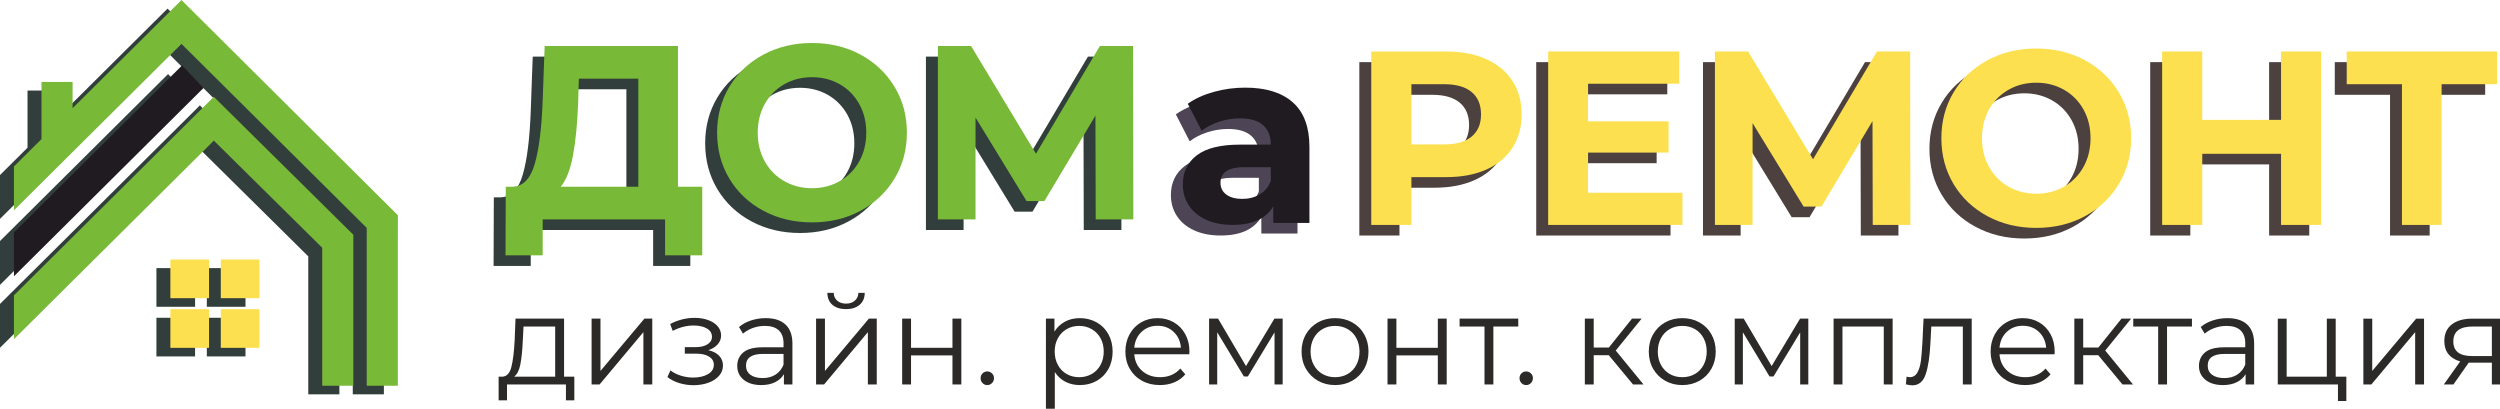 <?xml version="1.0" encoding="UTF-8"?> <svg xmlns="http://www.w3.org/2000/svg" xmlns:xlink="http://www.w3.org/1999/xlink" xmlns:xodm="http://www.corel.com/coreldraw/odm/2003" xml:space="preserve" width="3696.85mm" height="604.393mm" version="1.1" style="shape-rendering:geometricPrecision; text-rendering:geometricPrecision; image-rendering:optimizeQuality; fill-rule:evenodd; clip-rule:evenodd" viewBox="0 0 358983.18 58689.65"> <defs> <style type="text/css"> .fil3 {fill:#1F1B20} .fil1 {fill:#323E3C} .fil2 {fill:#79B938} .fil4 {fill:#FDE050} .fil0 {fill:#2B2A29;fill-rule:nonzero} .fil8 {fill:#1F1B20;fill-rule:nonzero} .fil7 {fill:#323E3C;fill-rule:nonzero} .fil6 {fill:#4C413F;fill-rule:nonzero} .fil5 {fill:#4D4455;fill-rule:nonzero} .fil10 {fill:#79B938;fill-rule:nonzero} .fil9 {fill:#FDE050;fill-rule:nonzero} </style> </defs> <g id="Слой_x0020_1">  <g id="_1762264606032"> <path class="fil0" d="M82469.02 54090.06l0 3395.79 -1203.79 0 0 -2281.83 -8462.52 0 0 2281.83 -1203.8 0 0 -3395.79 539.02 0c634.83,-35.94 1066.05,-503.08 1293.63,-1401.44 227.58,-898.35 383.29,-2156.05 467.14,-3773.1l125.77 -3162.21 6971.25 0 0 8336.75 1473.3 0zm-7402.45 -5102.66c-59.89,1341.54 -173.68,2446.52 -341.37,3314.93 -167.7,868.41 -467.15,1464.33 -898.36,1787.73l5893.21 0 0 -7204.82 -4545.69 0 -107.8 2102.16zm9881.92 -3234.09l1275.66 0 0 7510.26 6306.46 -7510.26 1131.94 0 0 9450.71 -1275.67 0 0 -7510.26 -6288.49 7510.26 -1149.9 0 0 -9450.71zm16763.34 4527.71c670.76,155.72 1188.82,425.22 1554.15,808.53 365.34,383.29 548,850.45 548,1401.43 0,550.99 -188.66,1042.09 -565.97,1473.31 -377.31,431.21 -889.38,763.61 -1536.18,997.17 -646.82,233.58 -1359.52,350.37 -2138.09,350.37 -682.76,0 -1353.53,-98.82 -2012.32,-296.46 -658.8,-197.64 -1233.75,-488.11 -1724.85,-871.4l431.21 -952.26c431.21,323.41 934.29,574.95 1509.24,754.62 574.95,179.66 1155.89,269.51 1742.81,269.51 874.4,0 1590.09,-164.7 2147.07,-494.1 556.98,-329.39 835.47,-775.58 835.47,-1338.55 0,-503.08 -227.59,-895.37 -682.76,-1176.85 -455.16,-281.49 -1078.02,-422.23 -1868.58,-422.23l-1617.03 0 0 -934.29 1545.17 0c706.71,0 1275.67,-134.75 1706.89,-404.26 431.21,-269.52 646.82,-631.84 646.82,-1087.01 0,-503.08 -242.56,-898.36 -727.68,-1185.83 -485.11,-287.48 -1116.95,-431.21 -1895.53,-431.21 -1018.14,0 -2024.29,257.53 -3018.47,772.59l-359.35 -988.19c1125.94,-586.93 2293.81,-880.39 3503.59,-880.39 718.68,0 1368.5,104.81 1949.43,314.43 580.94,209.62 1036.1,506.07 1365.5,889.38 329.4,383.29 494.1,826.48 494.1,1329.56 0,479.13 -164.7,904.35 -494.1,1275.67 -329.4,371.32 -775.58,646.82 -1338.55,826.48zm8246.91 -4599.58c1233.74,0 2180.01,308.44 2838.8,925.31 658.8,616.87 988.2,1530.2 988.2,2739.99l0 5857.29 -1221.77 0 0 -1473.31c-287.48,491.11 -709.7,874.4 -1266.69,1149.9 -556.98,275.5 -1218.77,413.24 -1985.36,413.24 -1054.08,0 -1892.54,-251.53 -2515.4,-754.61 -622.86,-503.08 -934.29,-1167.86 -934.29,-1994.36 0,-802.54 290.47,-1449.34 871.4,-1940.45 580.94,-491.1 1506.25,-736.65 2775.93,-736.65l3000.51 0 0 -574.95c0,-814.51 -227.59,-1434.37 -682.75,-1859.59 -455.17,-425.22 -1119.95,-637.84 -1994.36,-637.84 -598.91,0 -1173.86,98.81 -1724.85,296.45 -550.98,197.64 -1024.12,470.14 -1419.4,817.51l-574.95 -952.26c479.12,-407.25 1054.07,-721.68 1724.84,-943.27 670.77,-221.59 1377.48,-332.39 2120.13,-332.39zm-449.18 8606.25c718.68,0 1335.55,-164.7 1850.61,-494.1 515.07,-329.39 898.36,-805.53 1149.9,-1428.39l0 -1545.17 -2964.58 0c-1617.03,0 -2425.56,562.97 -2425.56,1688.91 0,550.98 209.62,985.19 628.85,1302.62 419.23,317.42 1006.15,476.13 1760.78,476.13zm7671.97 -8534.39l1275.66 0 0 7510.26 6306.46 -7510.26 1131.94 0 0 9450.71 -1275.67 0 0 -7510.26 -6288.49 7510.26 -1149.9 0 0 -9450.71zm4294.14 -1365.5c-814.51,0 -1461.33,-203.63 -1940.45,-610.89 -479.13,-407.25 -724.68,-982.2 -736.65,-1724.84l916.32 0c11.97,467.14 179.67,841.46 503.08,1122.94 323.4,281.49 742.64,422.23 1257.7,422.23 515.06,0 937.29,-140.74 1266.68,-422.23 329.4,-281.48 500.09,-655.8 512.06,-1122.94l916.32 0c-11.97,742.64 -260.52,1317.59 -745.63,1724.84 -485.12,407.26 -1134.93,610.89 -1949.43,610.89zm8067.24 1365.5l1275.66 0 0 4186.34 5947.13 0 0 -4186.34 1275.66 0 0 9450.71 -1275.66 0 0 -4168.37 -5947.13 0 0 4168.37 -1275.66 0 0 -9450.71zm12217.64 9540.54c-263.51,0 -488.11,-95.82 -673.76,-287.47 -185.67,-191.65 -278.49,-425.22 -278.49,-700.72 0,-275.5 92.82,-506.07 278.49,-691.73 185.66,-185.67 410.25,-278.5 673.76,-278.5 263.52,0 491.1,92.83 682.76,278.5 191.65,185.66 287.47,416.23 287.47,691.73 0,275.5 -95.82,509.07 -287.47,700.72 -191.66,191.65 -419.23,287.47 -682.76,287.47zm13295.68 -9612.41c886.38,0 1688.91,200.63 2407.6,601.9 718.68,401.27 1281.65,967.24 1688.91,1697.89 407.25,730.67 610.88,1563.14 610.88,2497.43 0,946.27 -203.63,1784.73 -610.88,2515.4 -407.26,730.67 -967.24,1296.63 -1679.93,1697.89 -712.69,401.27 -1518.23,601.9 -2416.58,601.9 -766.6,0 -1458.33,-158.71 -2075.2,-476.13 -616.87,-317.42 -1122.94,-781.57 -1518.23,-1392.45l0 5264.37 -1275.66 0 0 -12936.34 1221.77 0 0 1868.58c383.29,-622.86 889.37,-1101.99 1518.22,-1437.38 628.85,-335.38 1338.56,-503.07 2129.11,-503.07zm-89.84 8480.48c658.8,0 1257.71,-152.72 1796.72,-458.16 539.01,-305.44 961.24,-739.65 1266.68,-1302.62 305.44,-562.97 458.16,-1203.8 458.16,-1922.49 0,-718.68 -152.72,-1356.51 -458.16,-1913.5 -305.43,-556.99 -727.67,-991.19 -1266.68,-1302.62 -539.01,-311.43 -1137.92,-467.14 -1796.72,-467.14 -670.77,0 -1272.67,155.72 -1805.69,467.14 -533.03,311.43 -952.26,745.63 -1257.71,1302.62 -305.43,556.99 -458.16,1194.81 -458.16,1913.5 0,718.68 152.73,1359.52 458.16,1922.49 305.44,562.97 724.68,997.17 1257.71,1302.62 533.02,305.44 1134.92,458.16 1805.69,458.16zm15811.08 -3287.99l-7905.54 0c71.87,982.21 449.18,1775.75 1131.94,2380.65 682.75,604.9 1545.18,907.34 2587.27,907.34 586.92,0 1125.93,-104.81 1617.03,-314.43 491.11,-209.61 916.32,-518.05 1275.67,-925.31l718.68 826.49c-419.23,503.07 -943.27,886.38 -1572.12,1149.89 -628.85,263.52 -1320.58,395.28 -2075.2,395.28 -970.23,0 -1829.66,-206.62 -2578.29,-619.86 -748.62,-413.24 -1332.55,-985.2 -1751.8,-1715.86 -419.23,-730.67 -628.84,-1557.16 -628.84,-2479.47 0,-922.3 200.63,-1748.8 601.9,-2479.46 401.27,-730.66 952.26,-1299.62 1652.97,-1706.88 700.72,-407.25 1488.28,-610.88 2362.68,-610.88 874.39,0 1658.96,203.63 2353.69,610.88 694.73,407.26 1239.73,973.22 1635.01,1697.89 395.28,724.68 592.91,1554.16 592.91,2488.45l-17.96 395.28zm-4563.65 -4096.5c-910.34,0 -1673.94,290.46 -2290.81,871.4 -616.88,580.94 -967.24,1338.56 -1051.09,2272.84l6701.74 0c-83.84,-934.29 -434.21,-1691.9 -1051.08,-2272.84 -616.87,-580.94 -1386.46,-871.4 -2308.77,-871.4zm17967.13 -1024.13l0 9450.71 -1167.86 0 0 -7474.33 -3827 6324.43 -574.94 0 -3827 -6342.39 0 7492.29 -1167.86 0 0 -9450.71 1293.63 0 4006.66 6809.54 4078.54 -6809.54 1185.83 0zm7528.23 9540.54c-910.34,0 -1730.83,-206.62 -2461.5,-619.86 -730.67,-413.24 -1305.61,-985.2 -1724.85,-1715.86 -419.23,-730.67 -628.84,-1557.16 -628.84,-2479.47 0,-922.3 209.61,-1748.8 628.84,-2479.46 419.24,-730.66 994.18,-1299.62 1724.85,-1706.88 730.67,-407.25 1551.16,-610.88 2461.5,-610.88 910.33,0 1730.83,203.63 2461.5,610.88 730.66,407.26 1302.62,976.22 1715.86,1706.88 413.24,730.67 619.86,1557.16 619.86,2479.46 0,922.31 -206.62,1748.81 -619.86,2479.47 -413.24,730.66 -985.2,1302.62 -1715.86,1715.86 -730.67,413.24 -1551.17,619.86 -2461.5,619.86zm0 -1131.93c670.77,0 1272.67,-152.72 1805.69,-458.16 533.03,-305.44 949.27,-739.65 1248.72,-1302.62 299.45,-562.97 449.18,-1203.8 449.18,-1922.49 0,-718.68 -149.73,-1359.51 -449.18,-1922.48 -299.45,-562.97 -715.69,-997.17 -1248.72,-1302.62 -533.02,-305.44 -1134.92,-458.16 -1805.69,-458.16 -670.77,0 -1272.67,152.72 -1805.7,458.16 -533.02,305.44 -952.26,739.65 -1257.7,1302.62 -305.44,562.97 -458.16,1203.79 -458.16,1922.48 0,718.68 152.72,1359.52 458.16,1922.49 305.43,562.97 724.68,997.17 1257.7,1302.62 533.03,305.44 1134.93,458.16 1805.7,458.16zm7528.23 -8408.62l1275.66 0 0 4186.34 5947.13 0 0 -4186.34 1275.66 0 0 9450.71 -1275.66 0 0 -4168.37 -5947.13 0 0 4168.37 -1275.66 0 0 -9450.71zm18775.65 1131.93l-3575.46 0 0 8318.78 -1275.67 0 0 -8318.78 -3575.45 0 0 -1131.93 8426.58 0 0 1131.93zm1131.93 8408.62c-263.51,0 -488.11,-95.82 -673.76,-287.47 -185.67,-191.65 -278.49,-425.22 -278.49,-700.72 0,-275.5 92.82,-506.07 278.49,-691.73 185.66,-185.67 410.25,-278.5 673.76,-278.5 263.52,0 491.1,92.83 682.76,278.5 191.65,185.66 287.47,416.23 287.47,691.73 0,275.5 -95.82,509.07 -287.47,700.72 -191.66,191.65 -419.23,287.47 -682.76,287.47zm11858.31 -4294.14l-2156.06 0 0 4204.31 -1275.66 0 0 -9450.71 1275.66 0 0 4150.41 2174.03 0 3323.92 -4150.41 1383.47 0 -3719.19 4581.61 3988.7 4869.09 -1509.24 0 -3485.62 -4204.31zm10564.67 4294.14c-910.34,0 -1730.83,-206.62 -2461.5,-619.86 -730.67,-413.24 -1305.61,-985.2 -1724.85,-1715.86 -419.23,-730.67 -628.84,-1557.16 -628.84,-2479.47 0,-922.3 209.61,-1748.8 628.84,-2479.46 419.24,-730.66 994.18,-1299.62 1724.85,-1706.88 730.67,-407.25 1551.16,-610.88 2461.5,-610.88 910.33,0 1730.83,203.63 2461.5,610.88 730.66,407.26 1302.62,976.22 1715.86,1706.88 413.24,730.67 619.86,1557.16 619.86,2479.46 0,922.31 -206.62,1748.81 -619.86,2479.47 -413.24,730.66 -985.2,1302.62 -1715.86,1715.86 -730.67,413.24 -1551.17,619.86 -2461.5,619.86zm0 -1131.93c670.77,0 1272.67,-152.72 1805.69,-458.16 533.03,-305.44 949.27,-739.65 1248.72,-1302.62 299.45,-562.97 449.18,-1203.8 449.18,-1922.49 0,-718.68 -149.73,-1359.51 -449.18,-1922.48 -299.45,-562.97 -715.69,-997.17 -1248.72,-1302.62 -533.02,-305.44 -1134.92,-458.16 -1805.69,-458.16 -670.77,0 -1272.67,152.72 -1805.7,458.16 -533.02,305.44 -952.26,739.65 -1257.7,1302.62 -305.44,562.97 -458.16,1203.79 -458.16,1922.48 0,718.68 152.72,1359.52 458.16,1922.49 305.43,562.97 724.68,997.17 1257.7,1302.62 533.03,305.44 1134.93,458.16 1805.7,458.16zm18092.9 -8408.62l0 9450.71 -1167.86 0 0 -7474.33 -3827 6324.43 -574.94 0 -3827 -6342.39 0 7492.29 -1167.86 0 0 -9450.71 1293.63 0 4006.66 6809.54 4078.54 -6809.54 1185.83 0zm12109.85 0l0 9450.71 -1275.66 0 0 -8318.78 -5929.16 0 0 8318.78 -1275.66 0 0 -9450.71 8480.48 0zm11355.23 0l0 9450.71 -1275.67 0 0 -8318.78 -4527.72 0 -125.77 2335.73c-95.82,1964.41 -323.4,3473.65 -682.75,4527.72 -359.35,1054.07 -1000.17,1581.1 -1922.49,1581.1 -251.53,0 -556.98,-47.91 -916.32,-143.74l89.84 -1096c215.6,47.91 365.33,71.87 449.18,71.87 491.1,0 862.42,-227.59 1113.96,-682.75 251.54,-455.17 419.23,-1018.14 503.07,-1688.91 83.85,-670.77 155.72,-1557.16 215.61,-2659.14l161.7 -3377.82 6917.35 0zm11894.23 5120.63l-7905.54 0c71.87,982.21 449.18,1775.75 1131.94,2380.65 682.75,604.9 1545.18,907.34 2587.27,907.34 586.92,0 1125.93,-104.81 1617.03,-314.43 491.11,-209.61 916.32,-518.05 1275.67,-925.31l718.68 826.49c-419.23,503.07 -943.27,886.38 -1572.12,1149.89 -628.85,263.52 -1320.58,395.28 -2075.2,395.28 -970.23,0 -1829.66,-206.62 -2578.29,-619.86 -748.62,-413.24 -1332.55,-985.2 -1751.8,-1715.86 -419.23,-730.67 -628.84,-1557.16 -628.84,-2479.47 0,-922.3 200.63,-1748.8 601.9,-2479.46 401.27,-730.66 952.26,-1299.62 1652.97,-1706.88 700.72,-407.25 1488.28,-610.88 2362.68,-610.88 874.39,0 1658.96,203.63 2353.69,610.88 694.73,407.26 1239.73,973.22 1635.01,1697.89 395.28,724.68 592.91,1554.16 592.91,2488.45l-17.96 395.28zm-4563.65 -4096.5c-910.34,0 -1673.94,290.46 -2290.81,871.4 -616.88,580.94 -967.24,1338.56 -1051.09,2272.84l6701.74 0c-83.84,-934.29 -434.21,-1691.9 -1051.08,-2272.84 -616.87,-580.94 -1386.46,-871.4 -2308.77,-871.4zm10834.19 4222.27l-2156.06 0 0 4204.31 -1275.66 0 0 -9450.71 1275.66 0 0 4150.41 2174.03 0 3323.92 -4150.41 1383.47 0 -3719.19 4581.61 3988.7 4869.09 -1509.24 0 -3485.62 -4204.31zm13457.37 -4114.47l-3575.46 0 0 8318.78 -1275.67 0 0 -8318.78 -3575.45 0 0 -1131.93 8426.58 0 0 1131.93zm5102.67 -1203.79c1233.74,0 2180.01,308.44 2838.8,925.31 658.8,616.87 988.2,1530.2 988.2,2739.99l0 5857.29 -1221.77 0 0 -1473.31c-287.48,491.11 -709.7,874.4 -1266.69,1149.9 -556.98,275.5 -1218.77,413.24 -1985.36,413.24 -1054.08,0 -1892.54,-251.53 -2515.4,-754.61 -622.86,-503.08 -934.29,-1167.86 -934.29,-1994.36 0,-802.54 290.47,-1449.34 871.4,-1940.45 580.94,-491.1 1506.25,-736.65 2775.93,-736.65l3000.51 0 0 -574.95c0,-814.51 -227.59,-1434.37 -682.75,-1859.59 -455.17,-425.22 -1119.95,-637.84 -1994.36,-637.84 -598.91,0 -1173.86,98.81 -1724.85,296.45 -550.98,197.64 -1024.12,470.14 -1419.4,817.51l-574.95 -952.26c479.12,-407.25 1054.07,-721.68 1724.84,-943.27 670.77,-221.59 1377.48,-332.39 2120.13,-332.39zm-449.18 8606.25c718.68,0 1335.55,-164.7 1850.61,-494.1 515.07,-329.39 898.36,-805.53 1149.9,-1428.39l0 -1545.17 -2964.58 0c-1617.03,0 -2425.56,562.97 -2425.56,1688.91 0,550.98 209.62,985.19 628.85,1302.62 419.23,317.42 1006.15,476.13 1760.78,476.13zm17517.95 -197.64l0 3485.62 -1203.79 0 0 -2371.66 -8642.19 0 0 -9450.71 1275.66 0 0 8336.75 5767.45 0 0 -8336.75 1275.67 0 0 8336.75 1527.2 0zm2443.53 -8336.75l1275.66 0 0 7510.26 6306.46 -7510.26 1131.94 0 0 9450.71 -1275.67 0 0 -7510.26 -6288.49 7510.26 -1149.9 0 0 -9450.71zm19620.1 0l0 9450.71 -1167.86 0 0 -3126.28 -2964.57 0 -359.35 0 -2191.98 3126.28 -1383.48 0 2353.7 -3305.95c-730.67,-203.63 -1293.63,-550.99 -1688.91,-1042.09 -395.28,-491.1 -592.91,-1113.96 -592.91,-1868.57 0,-1054.08 359.34,-1856.61 1078.02,-2407.6 718.68,-550.99 1700.89,-826.49 2946.61,-826.49l3970.74 0zm-6701.74 3270.02c0,1401.44 892.37,2102.15 2677.11,2102.15l2856.77 0 0 -4240.24 -2766.93 0c-1844.63,0 -2766.94,712.7 -2766.94,2138.09z"></path> <polygon class="fil1" points="50655.87,56625.78 55123.72,56625.78 55123.72,35593.79 55133.66,32147.98 24283.09,1465.24 24060.26,1233.75 8420.72,16768.89 8420.72,12995.78 3952.83,12995.78 3952.83,21206.96 -0,25133.4 -0,31430.11 24055.28,7535.37 50655.87,33958.42 "></polygon> <polygon class="fil1" points="-0,34607.05 24134.84,10633.29 27233.34,13852.16 -0,40903.76 "></polygon> <polygon class="fil1" points="-0,43640.83 28363,15467.14 28689.54,15127.92 28697.03,15135.34 28703.14,15129.28 28944.12,15379.63 48701.29,34913.48 48732.93,34913.48 48732.93,56625.78 44265.09,56625.78 44265.09,36809.77 28704.27,21424.84 -0,49937.53 "></polygon> <polygon class="fil1" points="22460.95,38499.79 28012.31,38499.79 28012.31,44051.14 22460.95,44051.14 "></polygon> <polygon class="fil1" points="29699.49,38499.79 35250.85,38499.79 35250.85,44051.14 29699.49,44051.14 "></polygon> <polygon class="fil1" points="22460.95,45629.46 28012.31,45629.46 28012.31,51180.82 22460.95,51180.82 "></polygon> <polygon class="fil1" points="29699.49,45629.46 35250.85,45629.46 35250.85,51180.82 29699.49,51180.82 "></polygon> <polygon class="fil2" points="52659.65,55392.03 57127.53,55392.03 57127.53,34360.04 57137.43,30914.22 26286.88,231.5 26064.03,0 10424.5,15535.15 10424.5,11762.03 5956.62,11762.03 5956.62,19973.22 2003.78,23899.66 2003.78,30196.37 26059.07,6301.63 52659.65,32724.68 "></polygon> <polygon class="fil3" points="2003.78,33373.3 26138.63,9399.55 29237.13,12618.42 2003.78,39670 "></polygon> <polygon class="fil2" points="2003.78,42407.09 30366.79,14233.41 30693.32,13894.18 30700.82,13901.6 30706.93,13895.55 30947.9,14145.88 50705.08,33679.73 50736.74,33679.73 50736.74,55392.03 46268.87,55392.03 46268.87,35576.01 30708.04,20191.11 2003.78,48703.79 "></polygon> <polygon class="fil4" points="24464.74,37266.04 30016.09,37266.04 30016.09,42817.4 24464.74,42817.4 "></polygon> <polygon class="fil4" points="31703.27,37266.04 37254.62,37266.04 37254.62,42817.4 31703.27,42817.4 "></polygon> <polygon class="fil4" points="24464.74,44395.71 30016.09,44395.71 30016.09,49947.08 24464.74,49947.08 "></polygon> <polygon class="fil4" points="31703.27,44395.71 37254.62,44395.71 37254.62,49947.08 31703.27,49947.08 "></polygon> <path class="fil5" d="M177097.33 14108.1c2964.79,0 5241.74,705.61 6830.86,2116.85 1589.13,1411.23 2383.69,3539.96 2383.69,6386.14l0 10922.25 -5194.3 0 0 -2383.69c-1043.6,1778.88 -2988.5,2668.3 -5834.69,2668.3 -1470.53,0 -2745.39,-249.05 -3824.56,-747.13 -1079.18,-498.09 -1903.39,-1185.92 -2472.63,-2063.49 -569.24,-877.57 -853.86,-1873.74 -853.86,-2988.5 0,-1778.88 670.04,-3178.24 2010.12,-4198.13 1340.08,-1019.89 3409.5,-1529.83 6208.25,-1529.83l4411.59 0c0,-1209.63 -367.63,-2140.57 -1102.9,-2792.82 -735.26,-652.25 -1838.16,-978.37 -3308.69,-978.37 -1019.89,0 -2021.98,160.1 -3006.29,480.29 -984.31,320.19 -1820.37,753.05 -2508.21,1298.58l-1992.33 -3877.93c1043.6,-735.27 2294.74,-1304.51 3753.41,-1707.72 1458.67,-403.21 2958.85,-604.81 4500.54,-604.81l-0.02 0.01zm-426.93 15974.23c948.74,0 1790.74,-219.39 2526,-658.18 735.27,-438.79 1257.06,-1085.11 1565.4,-1938.97l0 -1956.76 -3806.77 0c-2276.96,0 -3415.43,747.13 -3415.43,2241.38 0,711.55 278.69,1274.85 836.07,1689.92 557.38,415.07 1322.3,622.6 2294.74,622.6z"></path> <path class="fil6" d="M205969.95 8917.87c2205.79,0 4121.05,367.63 5745.74,1102.89 1624.7,735.27 2875.84,1778.88 3753.41,3130.82 877.58,1351.94 1316.37,2952.92 1316.37,4802.96 0,1826.3 -438.79,3421.35 -1316.37,4785.16 -877.58,1363.79 -2128.71,2407.4 -3753.41,3130.81 -1624.7,723.4 -3539.96,1085.11 -5745.74,1085.11l-5016.41 0 0 6866.43 -5763.53 0 0 -24904.17 10779.94 0zm-320.2 13341.52c1731.43,0 3047.8,-373.56 3949.09,-1120.68 901.29,-747.13 1351.95,-1808.52 1351.95,-3184.17 0,-1399.38 -450.66,-2472.63 -1351.95,-3219.75 -901.29,-747.13 -2217.66,-1120.69 -3949.09,-1120.69l-4696.21 0 0 8645.3 4696.21 0zm34225.45 6937.59l0 4625.06 -19282.93 0 0 -24904.17 18820.42 0 0 4625.05 -13092.47 0 0 5407.77 11562.65 0 0 4482.75 -11562.65 0 0 5763.53 13554.98 0 0 0.01zm27323.43 4625.06l-35.58 -14906.93 -7328.95 12274.2 -2561.57 0 -7328.95 -11989.57 0 14622.3 -5407.76 0 0 -24904.17 4767.37 0 9321.28 15476.15 9178.96 -15476.15 4767.37 0 35.58 24904.17 -5407.76 0 0.01 0.01zm23481.06 426.93c-2585.29,0 -4915.6,-557.38 -6990.95,-1672.14 -2075.35,-1114.76 -3700.05,-2650.51 -4874.11,-4607.27 -1174.05,-1956.76 -1761.08,-4156.62 -1761.08,-6599.61 0,-2442.98 587.03,-4642.84 1761.08,-6599.6 1174.06,-1956.76 2798.75,-3492.51 4874.11,-4607.27 2075.35,-1114.76 4405.66,-1672.14 6990.95,-1672.14 2585.3,0 4909.68,557.38 6973.17,1672.14 2063.48,1114.76 3688.19,2650.51 4874.11,4607.27 1185.91,1956.76 1778.86,4156.61 1778.86,6599.6 0,2442.98 -592.96,4642.85 -1778.86,6599.61 -1185.92,1956.76 -2810.62,3492.51 -4874.11,4607.27 -2063.48,1114.76 -4387.87,1672.14 -6973.17,1672.14zm0 -4909.68c1470.53,0 2798.75,-337.98 3984.67,-1013.96 1185.92,-675.97 2116.85,-1618.77 2792.82,-2828.4 675.97,-1209.63 1013.96,-2585.29 1013.96,-4126.98 0,-1541.68 -337.98,-2917.34 -1013.96,-4126.97 -675.97,-1209.64 -1606.91,-2152.43 -2792.82,-2828.4 -1185.92,-675.98 -2514.14,-1013.96 -3984.67,-1013.96 -1470.53,0 -2798.74,337.98 -3984.66,1013.96 -1185.92,675.97 -2116.85,1618.76 -2792.82,2828.4 -675.97,1209.63 -1013.96,2585.29 -1013.96,4126.97 0,1541.69 337.99,2917.35 1013.96,4126.98 675.97,1209.63 1606.91,2152.43 2792.82,2828.4 1185.92,675.97 2514.13,1013.96 3984.66,1013.96zm40913.99 -20421.42l0 24904.17 -5763.54 0 0 -10210.7 -11313.6 0 0 10210.7 -5763.53 0 0 -24904.17 5763.53 0 0 9819.36 11313.6 0 0 -9819.36 5763.54 0zm25259.93 4696.21l-7969.33 0 0 20207.95 -5692.38 0 0 -20207.95 -7933.75 0 0 -4696.21 21595.46 0 0 4696.21z"></path> <path class="fil7" d="M99123.31 28333.45l0 9854.9 -5336.58 0 0 -5158.7 -17575.17 0 0 5158.7 -5336.6 0 35.58 -9854.9 996.16 0c1494.24,-47.45 2549.7,-1138.47 3166.38,-3273.12 616.68,-2134.63 996.17,-5182.41 1138.48,-9143.35l284.61 -7791.43 19140.57 0 0 20207.88 3486.57 0 0 0.02zm-17824.2 -11882.81c-118.59,2964.77 -367.63,5449.25 -747.13,7453.44 -379.49,2004.18 -960.58,3480.64 -1743.29,4429.36l11135.68 0 0 -15511.69 -8538.53 0 -106.74 3628.89 0.01 0zm33584.93 17005.95c-2585.29,0 -4915.58,-557.38 -6990.93,-1672.14 -2075.34,-1114.75 -3700.03,-2650.5 -4874.09,-4607.25 -1174.05,-1956.76 -1761.07,-4156.61 -1761.07,-6599.59 0,-2442.97 587.02,-4642.83 1761.07,-6599.58 1174.06,-1956.75 2798.74,-3492.5 4874.09,-4607.26 2075.35,-1114.75 4405.65,-1672.13 6990.93,-1672.13 2585.29,0 4909.67,557.38 6973.15,1672.13 2063.47,1114.76 3688.18,2650.51 4874.09,4607.26 1185.91,1956.75 1778.86,4156.6 1778.86,6599.58 0,2442.97 -592.96,4642.83 -1778.86,6599.59 -1185.91,1956.75 -2810.61,3492.5 -4874.09,4607.25 -2063.47,1114.76 -4387.86,1672.14 -6973.15,1672.14zm0 -4909.68c1470.53,0 2798.74,-337.98 3984.66,-1013.94 1185.92,-675.97 2116.84,-1618.77 2792.81,-2828.39 675.97,-1209.63 1013.96,-2585.29 1013.96,-4126.97 0,-1541.68 -337.98,-2917.33 -1013.96,-4126.96 -675.97,-1209.63 -1606.9,-2152.42 -2792.81,-2828.39 -1185.92,-675.98 -2514.13,-1013.96 -3984.66,-1013.96 -1470.52,0 -2798.74,337.98 -3984.65,1013.96 -1185.91,675.97 -2116.84,1618.76 -2792.81,2828.39 -675.96,1209.63 -1013.96,2585.29 -1013.96,4126.96 0,1541.68 337.99,2917.34 1013.96,4126.97 675.97,1209.62 1606.91,2152.42 2792.81,2828.39 1185.92,675.96 2514.13,1013.94 3984.65,1013.94zm40735.98 4482.75l-35.58 -14906.87 -7328.91 12274.17 -2561.57 0 -7328.91 -11989.53 0 14622.25 -5407.75 0 0 -24904.09 4767.37 0 9321.24 15476.1 9178.93 -15476.1 4767.36 0 35.58 24904.09 -5407.74 0 -0.02 -0.01z"></path> <path class="fil8" d="M178811.42 12584.4c2964.79,0 5241.74,705.61 6830.86,2116.85 1589.13,1411.23 2383.69,3539.96 2383.69,6386.14l0 10922.25 -5194.3 0 0 -2383.69c-1043.6,1778.88 -2988.5,2668.3 -5834.69,2668.3 -1470.53,0 -2745.39,-249.05 -3824.56,-747.13 -1079.18,-498.09 -1903.39,-1185.92 -2472.63,-2063.49 -569.24,-877.57 -853.86,-1873.74 -853.86,-2988.5 0,-1778.88 670.04,-3178.24 2010.12,-4198.13 1340.08,-1019.89 3409.5,-1529.83 6208.25,-1529.83l4411.59 0c0,-1209.63 -367.63,-2140.57 -1102.9,-2792.82 -735.26,-652.25 -1838.16,-978.37 -3308.69,-978.37 -1019.89,0 -2021.98,160.1 -3006.29,480.29 -984.31,320.19 -1820.37,753.05 -2508.21,1298.58l-1992.33 -3877.93c1043.6,-735.27 2294.74,-1304.51 3753.41,-1707.72 1458.67,-403.21 2958.85,-604.81 4500.54,-604.81l-0.02 0.01zm-426.94 15974.23c948.74,0 1790.74,-219.39 2526,-658.18 735.27,-438.79 1257.06,-1085.11 1565.4,-1938.97l0 -1956.76 -3806.77 0c-2276.96,0 -3415.43,747.13 -3415.43,2241.38 0,711.55 278.69,1274.85 836.07,1689.92 557.38,415.07 1322.3,622.6 2294.74,622.6z"></path> <path class="fil9" d="M207684.04 7394.17c2205.79,0 4121.05,367.63 5745.74,1102.89 1624.7,735.27 2875.84,1778.88 3753.41,3130.82 877.58,1351.94 1316.37,2952.92 1316.37,4802.96 0,1826.3 -438.79,3421.35 -1316.37,4785.16 -877.58,1363.79 -2128.71,2407.4 -3753.41,3130.81 -1624.7,723.4 -3539.96,1085.11 -5745.74,1085.11l-5016.41 0 0 6866.43 -5763.53 0 0 -24904.17 10779.94 0zm-320.21 13341.52c1731.43,0 3047.8,-373.56 3949.09,-1120.68 901.29,-747.13 1351.95,-1808.52 1351.95,-3184.17 0,-1399.38 -450.66,-2472.63 -1351.95,-3219.75 -901.29,-747.13 -2217.66,-1120.69 -3949.09,-1120.69l-4696.21 0 0 8645.3 4696.21 0zm34225.45 6937.59l0 4625.06 -19282.93 0 0 -24904.17 18820.42 0 0 4625.05 -13092.47 0 0 5407.77 11562.65 0 0 4482.75 -11562.65 0 0 5763.53 13554.98 0 0 0.01zm27323.43 4625.06l-35.58 -14906.93 -7328.95 12274.2 -2561.57 0 -7328.95 -11989.57 0 14622.3 -5407.76 0 0 -24904.17 4767.37 0 9321.28 15476.15 9178.96 -15476.15 4767.37 0 35.58 24904.17 -5407.76 0 0.01 0.01zm23481.07 426.93c-2585.29,0 -4915.6,-557.38 -6990.95,-1672.14 -2075.35,-1114.76 -3700.05,-2650.51 -4874.11,-4607.27 -1174.05,-1956.76 -1761.08,-4156.62 -1761.08,-6599.61 0,-2442.98 587.03,-4642.84 1761.08,-6599.6 1174.06,-1956.76 2798.75,-3492.51 4874.11,-4607.27 2075.35,-1114.76 4405.66,-1672.14 6990.95,-1672.14 2585.3,0 4909.68,557.38 6973.17,1672.14 2063.48,1114.76 3688.19,2650.51 4874.11,4607.27 1185.91,1956.76 1778.86,4156.61 1778.86,6599.6 0,2442.98 -592.96,4642.85 -1778.86,6599.61 -1185.92,1956.76 -2810.62,3492.51 -4874.11,4607.27 -2063.48,1114.76 -4387.87,1672.14 -6973.17,1672.14zm0 -4909.68c1470.53,0 2798.75,-337.98 3984.67,-1013.96 1185.92,-675.97 2116.85,-1618.77 2792.82,-2828.4 675.97,-1209.63 1013.96,-2585.29 1013.96,-4126.98 0,-1541.68 -337.98,-2917.34 -1013.96,-4126.97 -675.97,-1209.64 -1606.91,-2152.43 -2792.82,-2828.4 -1185.92,-675.98 -2514.14,-1013.96 -3984.67,-1013.96 -1470.53,0 -2798.74,337.98 -3984.66,1013.96 -1185.92,675.97 -2116.85,1618.76 -2792.82,2828.4 -675.97,1209.63 -1013.96,2585.29 -1013.96,4126.97 0,1541.69 337.99,2917.35 1013.96,4126.98 675.97,1209.63 1606.91,2152.43 2792.82,2828.4 1185.92,675.97 2514.13,1013.96 3984.66,1013.96zm40913.99 -20421.42l0 24904.17 -5763.54 0 0 -10210.7 -11313.6 0 0 10210.7 -5763.53 0 0 -24904.17 5763.53 0 0 9819.36 11313.6 0 0 -9819.36 5763.54 0zm25259.93 4696.21l-7969.33 0 0 20207.95 -5692.38 0 0 -20207.95 -7933.75 0 0 -4696.21 21595.46 0 0 4696.21z"></path> <path class="fil10" d="M100837.39 26809.77l0 9854.9 -5336.58 0 0 -5158.71 -17575.18 0 0 5158.71 -5336.59 0 35.58 -9854.9 996.16 0c1494.24,-47.45 2549.7,-1138.48 3166.38,-3273.12 616.67,-2134.63 996.16,-5182.41 1138.47,-9143.35l284.62 -7791.43 19140.57 0 0 20207.89 3486.57 0 0 0.02zm-17824.21 -11882.81c-118.59,2964.77 -367.63,5449.25 -747.13,7453.43 -379.49,2004.19 -960.58,3480.64 -1743.29,4429.37l11135.69 0 0 -15511.69 -8538.53 0 -106.74 3628.89zm33584.94 17005.94c-2585.29,0 -4915.59,-557.38 -6990.93,-1672.13 -2075.34,-1114.76 -3700.04,-2650.5 -4874.09,-4607.26 -1174.05,-1956.75 -1761.08,-4156.6 -1761.08,-6599.59 0,-2442.97 587.03,-4642.82 1761.08,-6599.58 1174.05,-1956.75 2798.74,-3492.49 4874.09,-4607.25 2075.34,-1114.76 4405.65,-1672.14 6990.93,-1672.14 2585.29,0 4909.67,557.38 6973.15,1672.14 2063.47,1114.76 3688.17,2650.5 4874.09,4607.25 1185.91,1956.76 1778.86,4156.6 1778.86,6599.58 0,2442.98 -592.96,4642.84 -1778.86,6599.59 -1185.92,1956.76 -2810.61,3492.5 -4874.09,4607.26 -2063.48,1114.75 -4387.86,1672.13 -6973.15,1672.13zm0 -4909.67c1470.52,0 2798.74,-337.98 3984.66,-1013.96 1185.91,-675.97 2116.84,-1618.76 2792.81,-2828.39 675.97,-1209.63 1013.94,-2585.29 1013.94,-4126.97 0,-1541.67 -337.97,-2917.33 -1013.94,-4126.95 -675.97,-1209.64 -1606.91,-2152.43 -2792.81,-2828.39 -1185.92,-675.98 -2514.14,-1013.96 -3984.66,-1013.96 -1470.53,0 -2798.74,337.98 -3984.65,1013.96 -1185.91,675.96 -2116.84,1618.75 -2792.81,2828.39 -675.97,1209.62 -1013.96,2585.29 -1013.96,4126.95 0,1541.69 337.99,2917.34 1013.96,4126.97 675.97,1209.63 1606.91,2152.42 2792.81,2828.39 1185.92,675.97 2514.12,1013.96 3984.65,1013.96zm40735.98 4482.73l-35.58 -14906.87 -7328.92 12274.17 -2561.56 0 -7328.92 -11989.53 0 14622.25 -5407.74 0 0 -24904.09 4767.37 0 9321.24 15476.1 9178.93 -15476.1 4767.36 0 35.58 24904.09 -5407.74 0 -0.02 -0.01z"></path> </g> </g> </svg> 